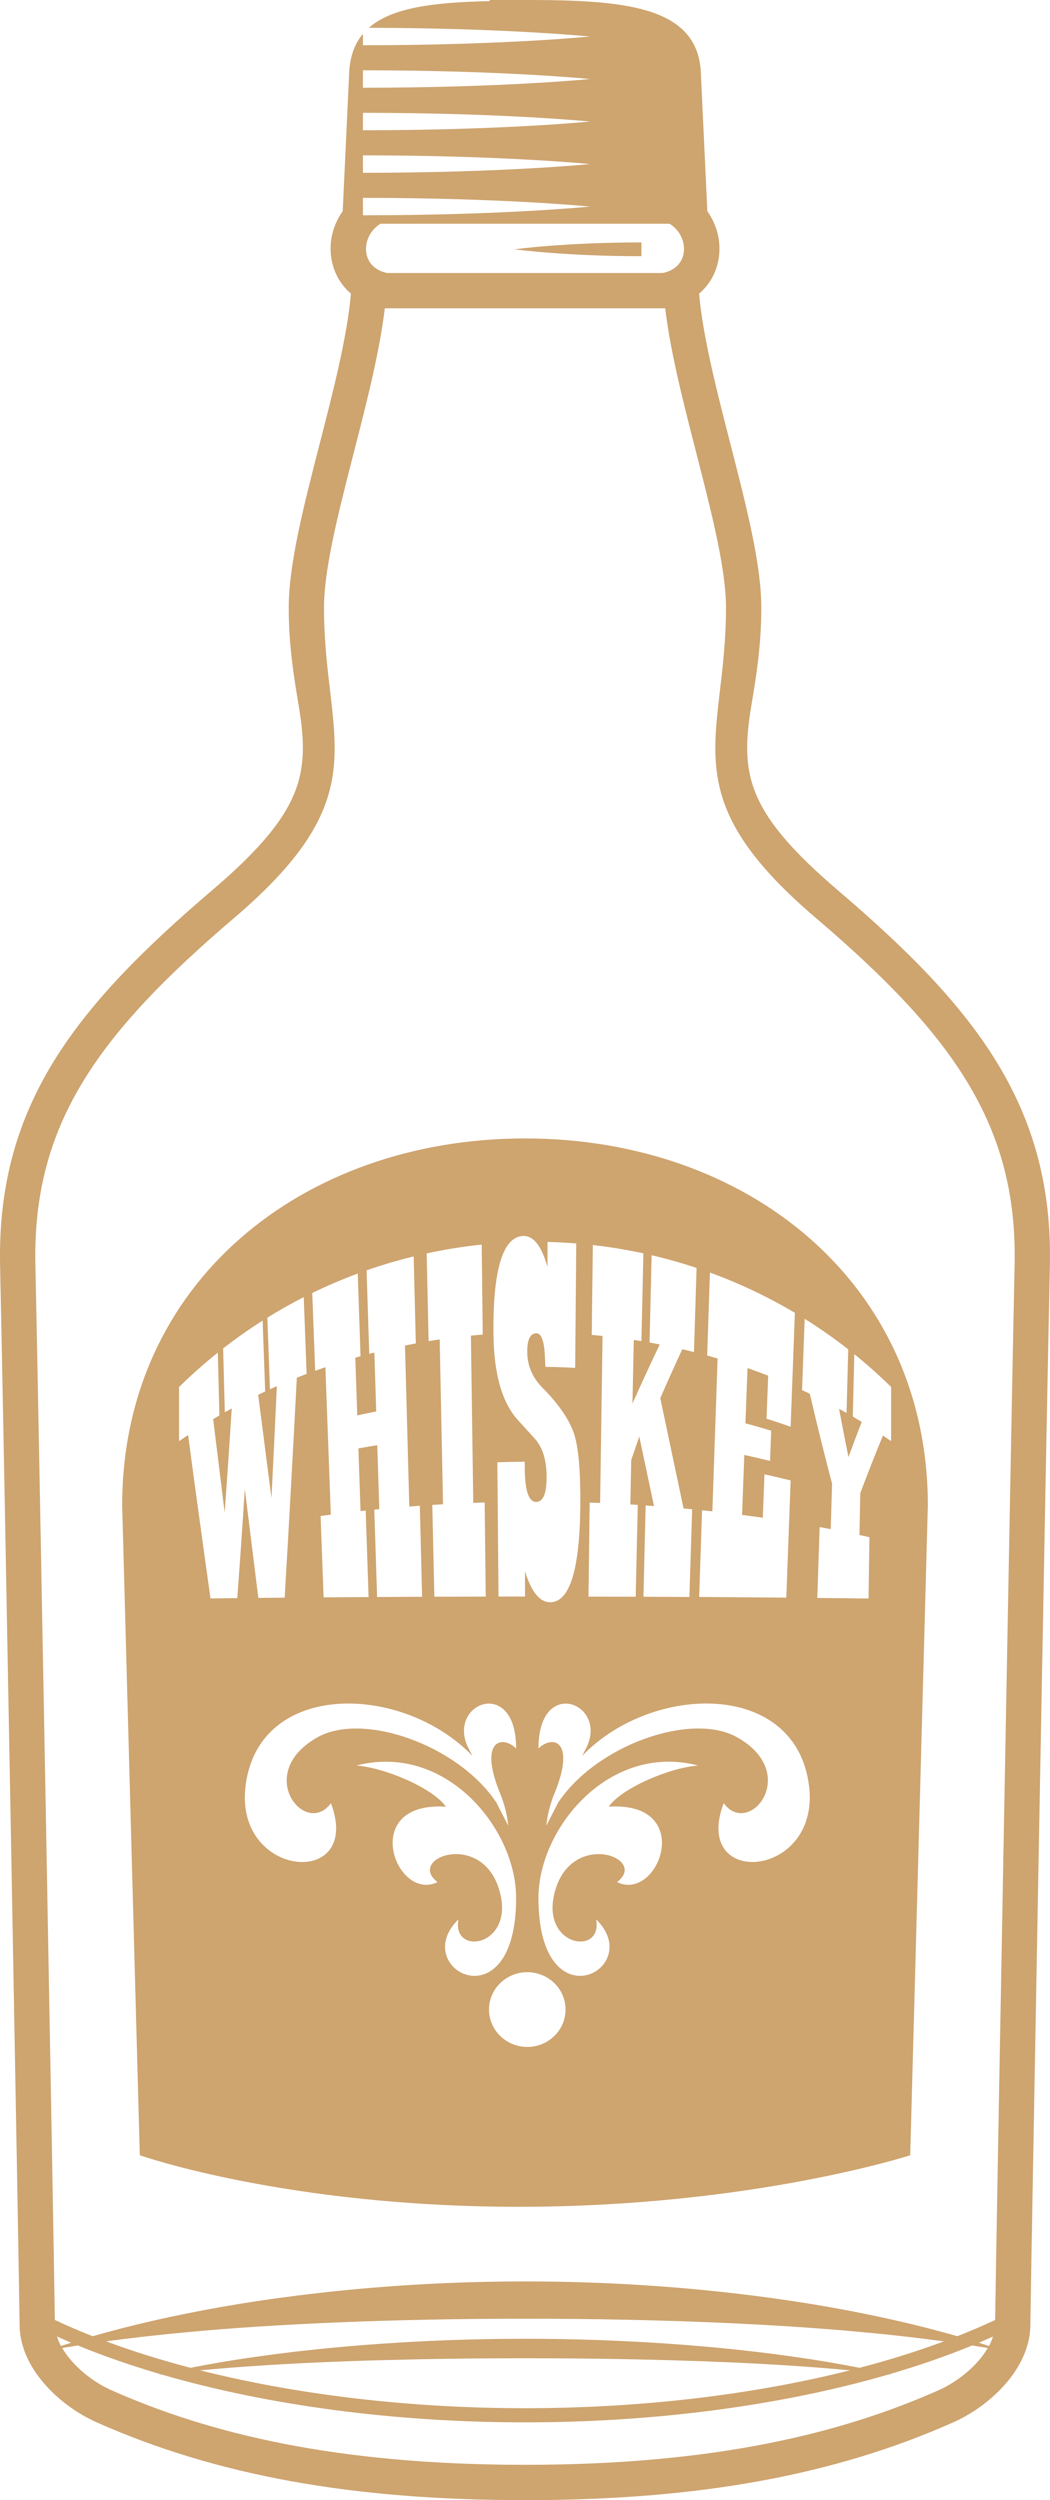 <?xml version="1.0" encoding="UTF-8"?> <svg xmlns="http://www.w3.org/2000/svg" id="uuid-cf16a12f-6bea-4edc-bcdc-0c27e9cb3d3a" viewBox="0 0 66.538 158.289"><defs><style>.uuid-051e9649-3c4d-42b8-a0da-7351ecce37ef{fill:#cea46f;stroke-width:0px;}</style></defs><g id="uuid-2c100477-cf6b-4818-8e06-82b22b50667a"><path class="uuid-051e9649-3c4d-42b8-a0da-7351ecce37ef" d="M33.27,72.077c-14.099,0-25.528,9.141-25.528,23.24l1.117,41.137s9.271,3.263,24.011,3.263c14.739,0,24.809-3.263,24.809-3.263l1.118-41.137c0-14.098-11.428-23.24-25.527-23.24ZM44.488,95.618c.218.022.436.046.654.069.111-3.226.222-6.452.332-9.679-.219-.064-.441-.127-.661-.188.058-1.751.116-3.502.174-5.252,1.852.676,3.656,1.524,5.383,2.55-.09,2.405-.179,4.809-.268,7.214-.505-.179-1.013-.35-1.527-.511.034-.907.069-1.815.103-2.722-.434-.169-.87-.329-1.309-.483-.044,1.167-.087,2.333-.131,3.499.549.145,1.092.302,1.632.465-.023.639-.047,1.279-.071,1.918-.541-.136-1.086-.263-1.633-.383-.047,1.267-.095,2.532-.141,3.798.438.058.877.117,1.314.18.035-.917.069-1.833.103-2.75.557.121,1.11.251,1.661.386-.092,2.474-.184,4.947-.275,7.421-1.839-.017-3.681-.03-5.522-.041.06-1.831.121-3.661.182-5.492ZM37.367,95.132c.221.007.442.016.662.024.052-3.525.104-7.049.155-10.574-.229-.023-.458-.045-.686-.064.023-1.897.047-3.793.07-5.691,1.074.121,2.143.297,3.203.525-.041,1.853-.082,3.706-.124,5.558-.162-.025-.323-.051-.484-.076-.029,1.344-.057,2.689-.085,4.032.571-1.28,1.149-2.532,1.729-3.746-.215-.042-.431-.082-.646-.121.045-1.843.088-3.686.133-5.528.959.224,1.909.493,2.848.805-.056,1.775-.11,3.551-.166,5.326-.246-.063-.493-.122-.74-.179-.466,1.006-.931,2.039-1.394,3.096.502,2.371.993,4.704,1.475,6.985.183.017.365.034.546.052-.058,1.85-.117,3.701-.177,5.551-.969-.005-1.94-.01-2.911-.013.046-1.927.092-3.855.139-5.781.176.011.352.023.529.036-.306-1.452-.618-2.92-.932-4.401-.169.493-.339.988-.508,1.487-.019.938-.039,1.877-.058,2.815.156.011.312.019.47.029-.044,1.937-.087,3.876-.131,5.813-.995-.004-1.993-.006-2.991-.007.026-1.984.05-3.969.074-5.952ZM33.162,78.251c.648-.015,1.16.645,1.531,1.958.001-.526.004-1.052.004-1.579.608.015,1.215.047,1.821.096-.024,2.626-.047,5.252-.07,7.877-.629-.034-1.257-.056-1.886-.063-.01-.198-.019-.396-.029-.593-.039-1.019-.219-1.533-.54-1.534-.39,0-.584.392-.582,1.171.001.889.339,1.655,1.005,2.32,1.05,1.064,1.706,2.056,1.98,2.933.275.88.4,2.403.377,4.572-.045,4.019-.68,6.031-1.909,6.034-.661,0-1.19-.654-1.596-1.958.001.532.002,1.063.004,1.596-.56,0-1.122,0-1.682.001-.024-2.834-.048-5.669-.073-8.503.577-.018,1.155-.029,1.734-.035,0,.11.001.219.001.329.004,1.48.243,2.218.719,2.218.442.001.665-.518.667-1.559.004-1.074-.247-1.895-.758-2.456-.34-.378-.682-.753-1.024-1.126-1.028-1.11-1.562-2.926-1.586-5.503-.04-4.052.59-6.158,1.894-6.195ZM30.526,78.797c.022,1.9.044,3.799.064,5.698-.25.019-.499.042-.748.067.048,3.529.098,7.058.148,10.587.241-.01.482-.018.723-.025.023,1.987.045,3.974.068,5.959-1.086.001-2.171.005-3.256.008-.044-1.937-.087-3.875-.131-5.812.228-.014.454-.028.68-.041-.07-3.477-.14-6.956-.211-10.435-.235.034-.469.07-.702.109-.041-1.852-.082-3.705-.123-5.557,1.153-.25,2.318-.436,3.488-.558ZM22.671,80.629c.059,1.745.117,3.491.176,5.237-.111.03-.22.062-.332.093.041,1.219.084,2.437.125,3.654.398-.088.799-.171,1.2-.249-.039-1.244-.078-2.488-.116-3.732-.109.028-.216.056-.325.084-.056-1.763-.113-3.525-.169-5.287.983-.344,1.978-.637,2.984-.883.045,1.836.091,3.672.137,5.509-.23.042-.458.087-.687.133.091,3.399.182,6.796.273,10.195.223-.018.445-.034.668-.05.049,1.92.096,3.841.143,5.761-.95.005-1.901.01-2.851.015-.059-1.843-.119-3.687-.178-5.53.105-.011.211-.022.317-.031-.044-1.35-.085-2.701-.128-4.051-.4.065-.799.133-1.196.206.045,1.322.09,2.646.136,3.968.109-.012.218-.024.326-.035.062,1.826.122,3.652.183,5.477-.949.006-1.9.012-2.85.02-.063-1.718-.128-3.435-.191-5.153.216-.029.431-.057.648-.085-.115-3.112-.229-6.224-.344-9.335-.217.075-.432.151-.648.229-.062-1.642-.124-3.284-.184-4.927.944-.459,1.908-.871,2.885-1.232ZM15.037,101.182c-.567.006-1.132.012-1.698.019-.519-3.703-.998-7.159-1.419-10.349-.191.127-.383.258-.572.39v-3.429c.789-.775,1.611-1.5,2.456-2.176.034,1.326.068,2.652.099,3.976-.131.078-.264.155-.395.234.233,1.913.477,3.886.729,5.918.157-2.138.306-4.337.448-6.593-.146.08-.293.162-.438.243-.036-1.346-.073-2.695-.108-4.042.812-.632,1.648-1.219,2.503-1.763.055,1.496.109,2.992.162,4.487-.148.069-.295.139-.443.211.276,2.131.557,4.312.842,6.542.117-2.319.23-4.683.341-7.089-.146.064-.292.13-.437.196-.056-1.511-.11-3.022-.165-4.533.753-.467,1.523-.9,2.306-1.299.062,1.62.122,3.24.183,4.86-.208.078-.414.16-.621.242-.251,4.808-.505,9.456-.771,13.923-.557.005-1.113.01-1.668.016-.293-2.355-.579-4.655-.858-6.898-.151,2.366-.309,4.671-.476,6.912ZM15.555,113.12c.787-6.756,9.945-6.567,14.383-1.949l-.287-.555-.002-.005c-1.317-2.792,3.058-4.49,3.058.09-.907-.884-2.452-.516-.931,3.049l-.008-.012c.225.596.376,1.218.439,1.852l-.755-1.472c-2.437-3.644-8.432-5.739-11.315-4.136-4.103,2.286-.774,6.393.833,4.18,2.05,5.429-6.094,4.795-5.415-1.041ZM29.053,121.518c-.454,2.422,3.771,1.69,2.534-2.017-1.196-3.589-5.835-1.84-3.86-.341-2.649,1.293-5.017-5.124.531-4.775-.822-1.169-3.849-2.47-5.678-2.605,5.656-1.46,10.127,3.981,10.127,8.383,0,8.117-6.852,4.475-3.654,1.356ZM33.414,129.596c-1.338,0-2.425-1.061-2.425-2.366,0-1.308,1.087-2.366,2.425-2.366,1.339,0,2.424,1.058,2.424,2.366,0,1.305-1.085,2.366-2.424,2.366ZM39.102,119.16c1.974-1.499-2.665-3.247-3.86.341-1.237,3.707,2.987,4.439,2.534,2.017,3.196,3.119-3.655,6.761-3.655-1.356,0-4.402,4.473-9.844,10.127-8.383-1.828.135-4.856,1.436-5.677,2.605,5.547-.349,3.181,6.069.531,4.775ZM45.859,114.161c1.605,2.213,4.936-1.894.832-4.18-2.883-1.603-8.877.492-11.315,4.136l-.757,1.472c.064-.634.217-1.257.441-1.852l-.007.012c1.52-3.565-.023-3.933-.932-3.049,0-4.579,4.376-2.882,3.06-.09l-.005.005-.286.555c4.436-4.618,13.596-4.807,14.384,1.949.678,5.836-7.464,6.47-5.415,1.041ZM53.765,92.256c.288-.781.568-1.526.84-2.232-.186-.114-.375-.227-.564-.337.031-1.317.063-2.635.096-3.952.803.648,1.582,1.34,2.333,2.078v3.429c-.172-.12-.344-.239-.518-.355-.452,1.092-.933,2.311-1.436,3.647-.018.884-.036,1.768-.053,2.65.212.045.424.092.634.138-.019,1.294-.039,2.59-.058,3.884-1.082-.013-2.165-.025-3.247-.036.05-1.495.099-2.992.148-4.487.235.044.467.087.702.132.029-.96.058-1.92.087-2.88-.479-1.802-.947-3.704-1.411-5.693-.164-.079-.327-.156-.492-.231.056-1.505.11-3.01.165-4.515.946.591,1.867,1.235,2.761,1.934-.036,1.343-.071,2.685-.107,4.028-.157-.09-.315-.177-.474-.264.196,1.046.395,2.067.596,3.062Z"></path><path class="uuid-051e9649-3c4d-42b8-a0da-7351ecce37ef" d="M40.647,15.348c-4.904,0-8.036.436-8.036.436,0,0,3.132.436,8.036.436v-.872Z"></path><path class="uuid-051e9649-3c4d-42b8-a0da-7351ecce37ef" d="M53.134,56.398c-5.808-4.95-6.249-7.359-5.52-11.735.295-1.765.63-3.768.63-6.192,0-2.741-.946-6.424-1.948-10.323-.866-3.366-1.756-6.829-1.995-9.555.751-.639,1.217-1.552,1.282-2.601.059-.954-.224-1.869-.759-2.618l-.022-.458-.395-8.417v-.034l-.003-.031c-.314-4.095-5-4.434-11.133-4.434h-2.238v.07c-3.564.076-6.211.412-7.66,1.689,8.655.016,14.019.553,14.019.553,0,0-5.514.552-14.393.552v-.722c-.491.587-.79,1.332-.863,2.291l-.002.031-.001.034-.395,8.417-.021.458c-.535.748-.818,1.664-.76,2.618.067,1.049.533,1.962,1.282,2.601-.238,2.727-1.128,6.19-1.994,9.555-1.003,3.899-1.949,7.582-1.949,10.323,0,2.424.334,4.427.63,6.192.729,4.376.289,6.785-5.52,11.735C4.75,63.776-.218,70.026.007,80.148c.209,9.41,1.235,65.794,1.235,67.026,0,2.76,2.531,5.141,4.879,6.187,7.565,3.361,16.181,4.928,27.115,4.928h.064c10.936,0,19.552-1.567,27.115-4.928,2.35-1.046,4.879-3.427,4.879-6.187,0-1.233,1.027-57.616,1.235-67.026.227-10.122-4.742-16.372-13.397-23.75ZM42.436,14.166c1.264.794,1.295,2.771-.434,3.117h-17.466c-1.728-.346-1.697-2.322-.433-3.117h18.333ZM22.999,4.451c8.879,0,14.393.552,14.393.552,0,0-5.514.552-14.393.552v-1.104ZM22.999,7.143c8.879,0,14.393.552,14.393.552,0,0-5.514.552-14.393.552v-1.104ZM22.999,9.836c8.879,0,14.393.552,14.393.552,0,0-5.514.552-14.393.552v-1.104ZM22.999,12.527c8.879,0,14.393.552,14.393.552,0,0-5.514.552-14.393.552v-1.104ZM3.612,147.927c.296.133.591.267.895.396-.243.077-.457.146-.642.207-.106-.198-.19-.399-.254-.603ZM59.507,151.318c-6.214,2.76-14.27,4.734-26.206,4.734h-.064c-11.936,0-19.991-1.974-26.206-4.734-1.163-.517-2.429-1.527-3.089-2.661.273-.046.605-.1.992-.16,1.635.671,3.39,1.279,5.247,1.821-.106.025-.166.04-.166.039,0,.001.077-.009.213-.025,6.72,1.953,14.74,3.033,23.041,3.033,8.3,0,16.321-1.08,23.041-3.033.136.016.213.026.213.025 0.0.001-.06-.014-.166-.039,1.857-.541,3.613-1.149,5.247-1.821.387.06.719.114.991.16-.66,1.134-1.926,2.144-3.089,2.661ZM49.769,149.137c-4.198-.58-10.04-1.068-16.499-1.063-6.459-.005-12.301.483-16.499,1.063-1.958.264-3.552.547-4.702.774-1.881-.493-3.669-1.052-5.344-1.675,1.388-.189,3.127-.397,5.157-.582,5.471-.518,13.034-.855,21.388-.85,8.353-.005,15.917.332,21.388.85,2.03.185,3.769.394,5.157.583-1.674.623-3.463,1.182-5.344,1.675-1.151-.227-2.744-.51-4.702-.775ZM53.86,150.071c-6.158,1.551-13.261,2.398-20.591,2.398-7.33,0-14.433-.848-20.59-2.398,1.095-.103,2.492-.219,4.141-.321,4.209-.269,10.025-.445,16.45-.442,6.424-.004,12.241.173,16.45.442,1.649.103,3.046.218,4.141.321ZM62.673,148.53c-.185-.061-.398-.13-.641-.206.305-.129.599-.262.894-.396-.063.203-.147.404-.253.602ZM63.061,146.884c-.766.359-1.567.701-2.397,1.028-1.481-.426-3.495-.947-5.942-1.435-5.458-1.111-13.055-2.041-21.453-2.034-8.399-.007-15.994.923-21.452,2.034-2.448.488-4.461,1.009-5.943,1.435-.83-.327-1.631-.67-2.398-1.029-.061-4.61-1.042-58.187-1.233-66.786-.197-8.877,3.931-14.599,12.613-21.995,9.238-7.875,5.676-11.246,5.676-19.631,0-4.539,3.131-12.894,3.852-18.951h17.769c.722,6.057,3.853,14.412,3.853,18.951,0,8.386-3.563,11.757,5.676,19.631,8.68,7.395,12.809,13.118,12.613,21.995-.191,8.599-1.173,62.18-1.234,66.787Z"></path></g></svg> 